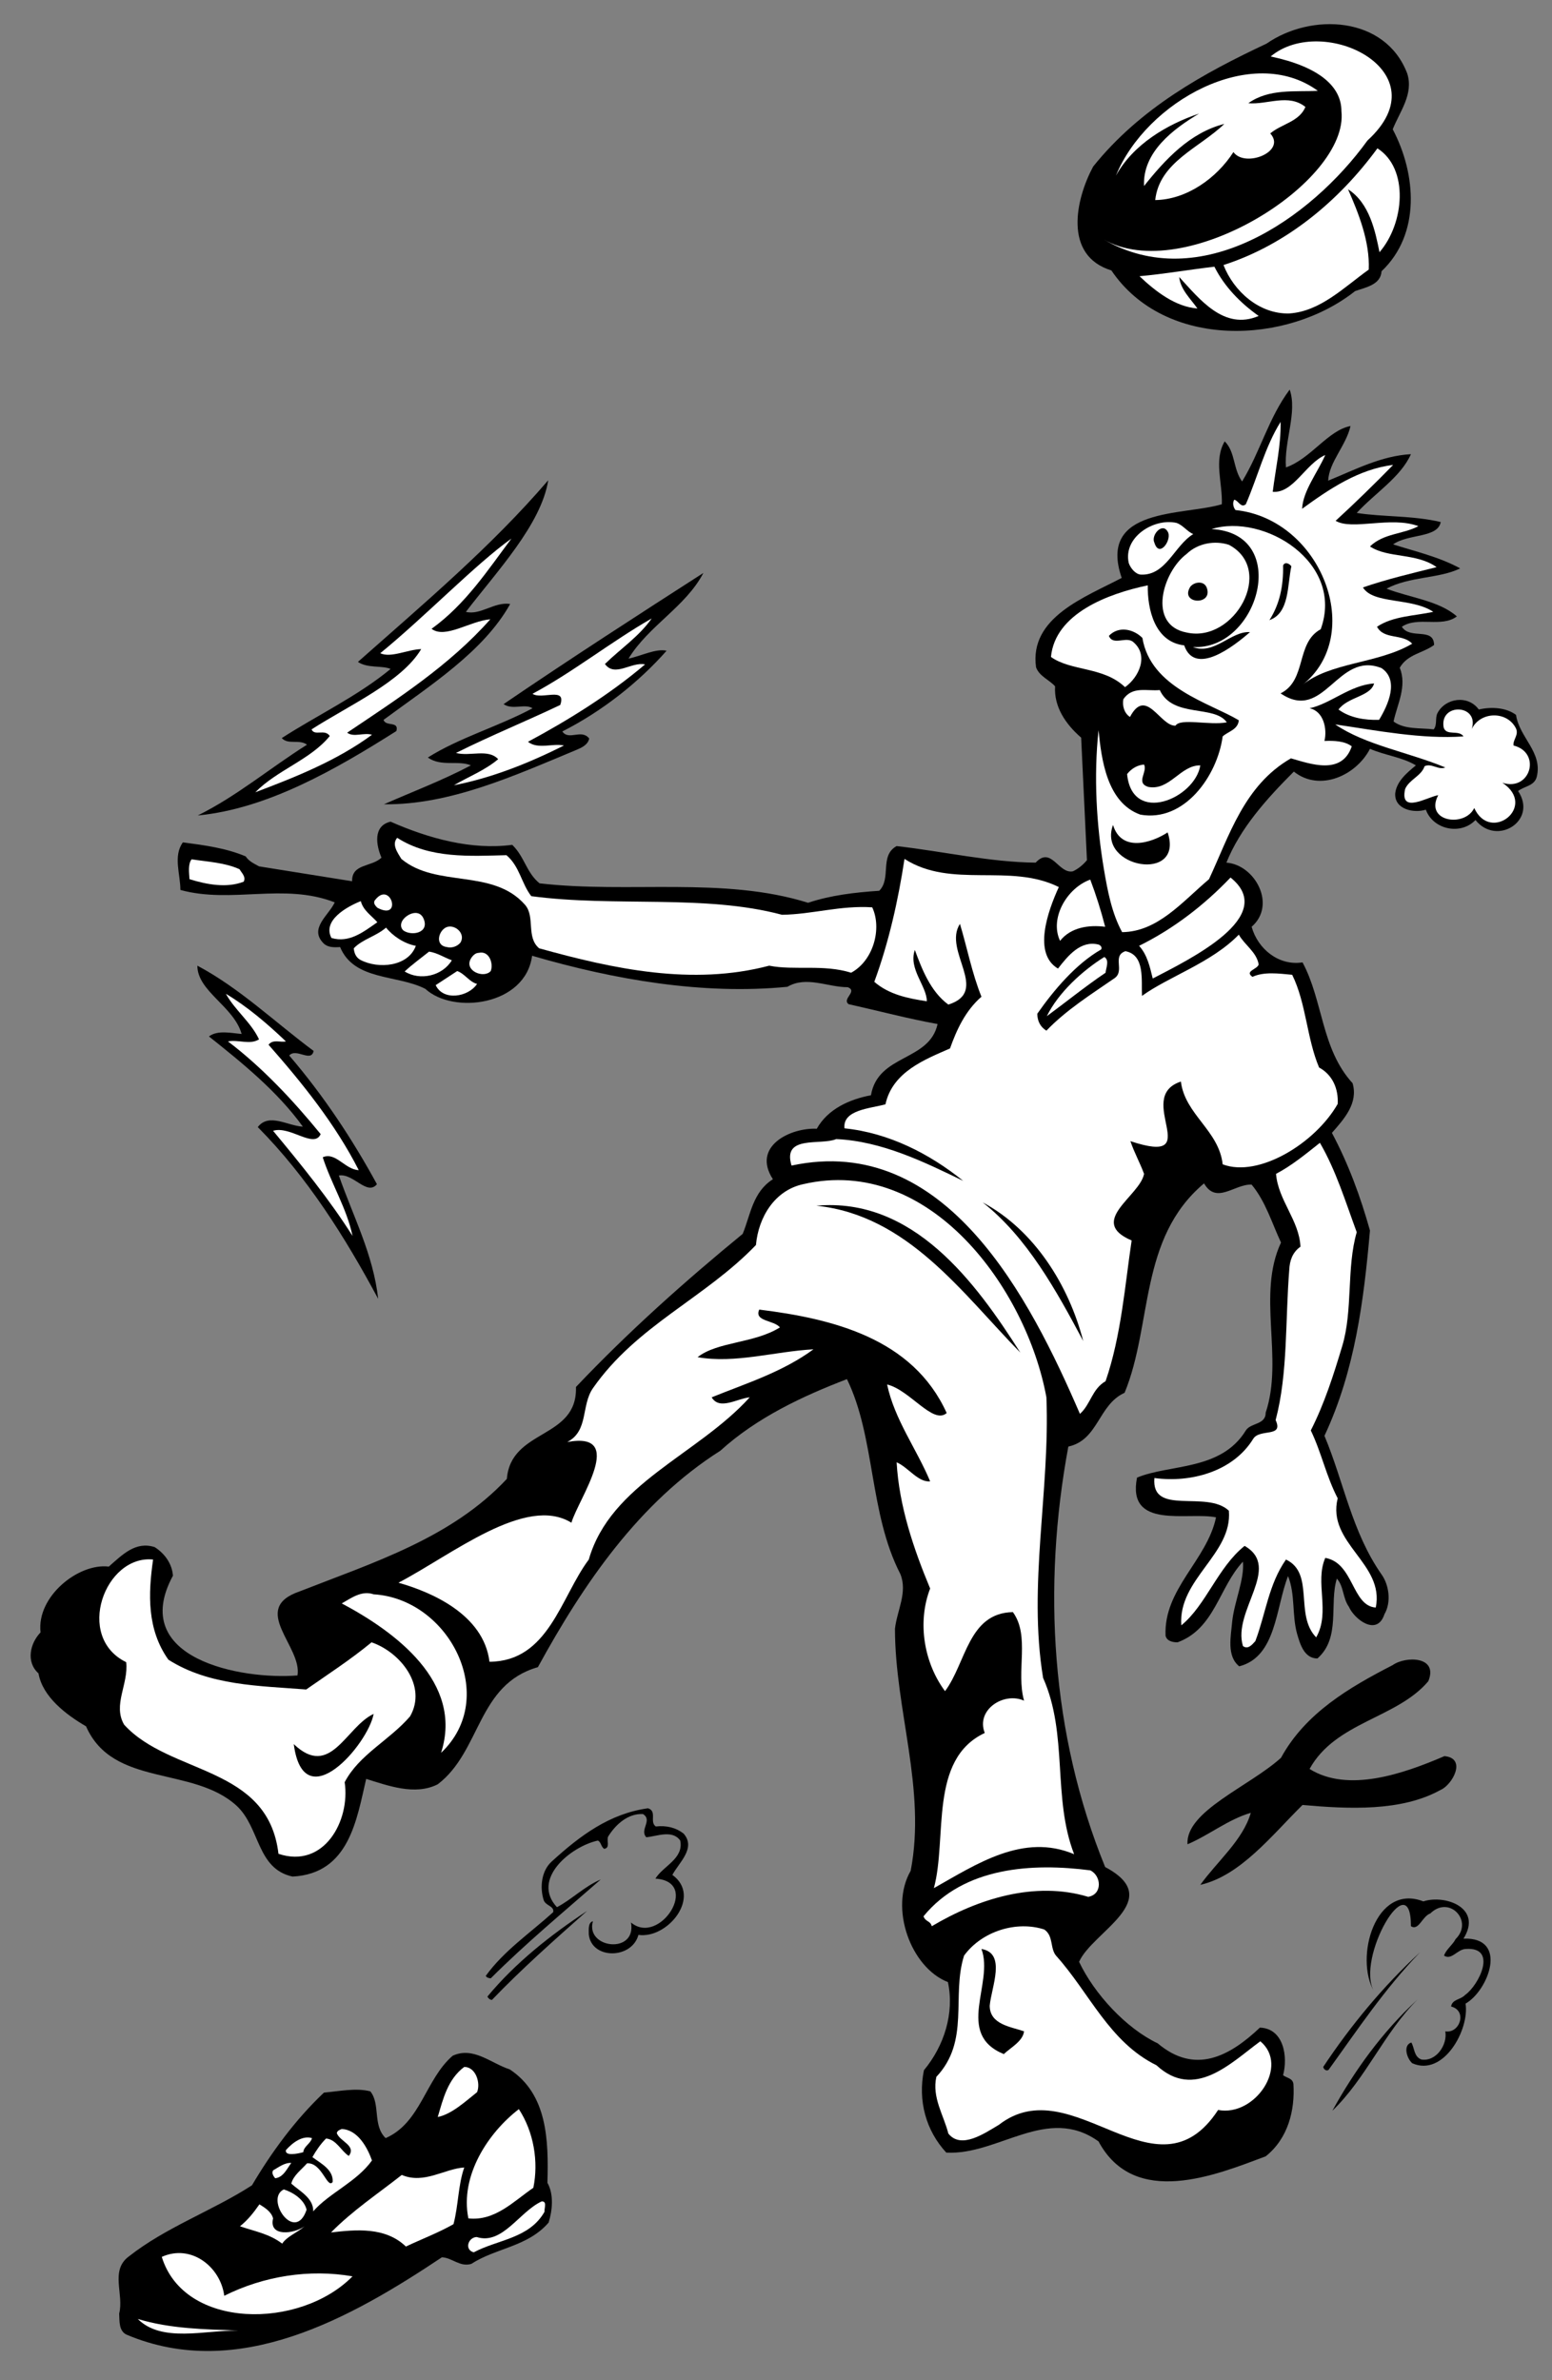 <?xml version="1.0" encoding="UTF-8" standalone="no"?>
<svg
   xmlns:dc="http://purl.org/dc/elements/1.1/"
   xmlns:cc="http://creativecommons.org/ns#"
   xmlns:rdf="http://www.w3.org/1999/02/22-rdf-syntax-ns#"
   xmlns:svg="http://www.w3.org/2000/svg"
   xmlns="http://www.w3.org/2000/svg"
   viewBox="0 0 500 766.667"
   height="766.667"
   width="500"
   xml:space="preserve"
   id="svg2"
   version="1.1"><rect x="0" y="0" width="500" height="766.667" fill="#808080" stroke="none"/><defs
     id="defs6" /><g
     transform="matrix(1.333,0,0,-1.333,0,766.667)"
     id="g10"><g
       transform="scale(0.1)"
       id="g12"><path
         id="path14"
         style="fill:#000000;fill-opacity:1;fill-rule:nonzero;stroke:none"
         d="m 3401,5574 c 16,-50 -18,-92 -35,-135 57,-108 68,-253 -27,-343 -2,-33 -39,-39 -64,-48 -164,-130 -459,-142 -589,50 -117,36 -86,173 -44,251 114,142 268,226 419,297 108,75 287,67 340,-72" /><path
         id="path16"
         style="fill:#ffffff;fill-opacity:1;fill-rule:nonzero;stroke:none"
         d="m 3305,5412 c -138,-191 -405,-374 -638,-239 194,-112 594,138 575,310 0,59 -53,107 -171,132 127,106 416,-37 234,-203" /><path
         id="path18"
         style="fill:#ffffff;fill-opacity:1;fill-rule:nonzero;stroke:none"
         d="m 3185,5532 c -54,-3 -118,6 -168,-30 46,-4 97,24 138,-9 -15,-36 -58,-41 -85,-64 40,-44 -61,-84 -89,-45 -41,-64 -114,-115 -189,-116 10,92 107,126 167,184 -83,-21 -143,-86 -194,-150 -4,82 71,138 133,175 -77,-26 -159,-74 -201,-150 73,179 329,321 488,205" /><path
         id="path20"
         style="fill:#ffffff;fill-opacity:1;fill-rule:nonzero;stroke:none"
         d="m 3334,5142 c -10,50 -24,119 -76,152 25,-57 53,-126 50,-194 -60,-43 -117,-101 -192,-106 -72,-2 -134,53 -159,117 152,49 279,155 372,282 77,-49 65,-182 5,-251" /><path
         id="path22"
         style="fill:#ffffff;fill-opacity:1;fill-rule:nonzero;stroke:none"
         d="m 3042,4988 c -84,-36 -143,41 -192,94 3,-30 27,-52 44,-76 -53,4 -101,41 -140,78 57,5 121,16 181,23 24,-48 63,-88 107,-119" /><path
         id="path24"
         style="fill:#000000;fill-opacity:1;fill-rule:nonzero;stroke:none"
         d="m 3108,4622 c 60,21 102,90 156,100 -11,-48 -52,-87 -54,-132 64,26 128,60 200,64 -25,-56 -87,-94 -131,-142 63,-10 136,-6 203,-22 -7,-39 -79,-28 -115,-54 53,-17 111,-30 162,-58 -51,-25 -122,-19 -178,-49 57,-22 127,-29 170,-67 -37,-28 -94,1 -133,-25 20,-32 77,0 78,-44 -27,-20 -64,-22 -83,-55 18,-45 -6,-88 -15,-130 27,-20 66,-15 97,-19 9,11 3,27 9,39 19,37 74,45 100,9 30,7 66,5 90,-13 8,-55 65,-90 50,-150 -6,-22 -30,-22 -45,-34 48,-72 -52,-134 -103,-70 -35,-37 -102,-24 -120,25 -28,-9 -76,0 -74,39 3,29 28,50 50,68 -33,20 -74,24 -111,40 -33,-64 -121,-105 -184,-55 -68,-68 -130,-138 -163,-220 69,-5 122,-102 61,-155 15,-54 66,-95 123,-86 50,-93 45,-209 121,-292 14,-48 -20,-86 -50,-120 40,-75 69,-154 92,-236 -15,-169 -36,-338 -110,-496 47,-112 66,-232 138,-335 18,-25 24,-67 7,-96 -18,-55 -73,-12 -86,18 -15,21 -12,49 -29,68 -19,-61 10,-143 -47,-193 -32,0 -42,35 -49,59 -13,46 -4,95 -22,140 -30,-76 -28,-195 -118,-218 -31,25 -20,73 -17,108 5,48 30,102 26,145 -58,-62 -68,-162 -158,-195 -12,0 -26,3 -29,16 -5,113 100,182 122,286 -68,14 -216,-31 -191,96 79,33 203,16 263,114 12,19 48,13 48,43 44,132 -22,285 37,411 -22,47 -37,99 -71,140 -41,2 -85,-49 -115,3 -158,-133 -124,-341 -192,-506 -64,-29 -63,-114 -136,-130 -63,-339 -42,-695 89,-1016 149,-79 -31,-156 -63,-229 37,-78 114,-161 190,-197 90,-76 173,-32 247,38 58,-2 68,-71 56,-115 9,-7 23,-7 25,-21 4,-64 -13,-132 -67,-175 -120,-45 -317,-126 -404,36 -124,89 -242,-34 -368,-27 -49,53 -69,125 -54,199 49,59 74,138 58,213 -90,35 -142,179 -90,269 38,197 -38,389 -38,585 5,44 31,88 13,132 -76,148 -60,329 -129,471 -107,-41 -218,-93 -306,-173 -197,-125 -331,-322 -441,-523 -147,-42 -137,-203 -242,-283 -55,-28 -121,-3 -173,13 -23,-98 -41,-229 -178,-236 -87,19 -78,118 -135,171 -106,97 -299,44 -364,192 -48,28 -105,71 -115,128 -31,28 -20,73 5,99 -10,87 92,168 165,159 33,29 65,62 111,47 25,-16 42,-41 44,-69 -109,-201 166,-252 301,-241 12,70 -117,161 5,203 176,69 368,129 501,272 10,122 171,95 167,222 128,135 264,256 403,370 19,46 24,101 73,132 -52,80 43,125 106,122 27,48 79,71 131,81 17,100 141,81 161,172 -72,13 -143,32 -215,48 -17,13 23,31 -2,41 -49,0 -100,28 -146,1 -204,-20 -418,17 -617,75 -16,-121 -191,-142 -258,-80 -68,35 -172,19 -206,101 -15,-1 -30,-1 -40,9 -36,36 13,68 27,99 -123,48 -249,-4 -373,30 0,38 -18,82 6,115 53,-7 105,-14 152,-34 8,-13 24,-19 32,-24 l 225,-36 c -1,43 47,34 71,57 -13,30 -21,77 22,87 93,-41 196,-69 294,-56 30,-29 34,-67 66,-93 216,-25 444,17 649,-47 54,18 112,25 172,29 30,30 0,85 42,108 114,-13 226,-39 336,-40 38,41 55,-28 90,-21 13,6 25,16 34,27 l -14,296 c -38,33 -66,75 -63,124 -14,16 -38,24 -46,46 -17,121 120,170 207,216 -59,172 149,150 242,178 2,51 -20,107 7,152 26,-26 20,-67 42,-97 44,72 64,154 115,222 19,-55 -14,-125 -9,-188" /><path
         id="path26"
         style="fill:#ffffff;fill-opacity:1;fill-rule:nonzero;stroke:none"
         d="m 3095,4732 c 1,-58 -12,-112 -19,-169 50,-4 79,68 127,89 -19,-43 -54,-87 -56,-130 66,48 137,96 220,106 -44,-45 -92,-92 -139,-135 40,-24 134,12 200,-13 -38,-20 -84,-17 -117,-49 44,-29 112,-15 161,-50 -60,-15 -120,-29 -178,-49 25,-41 118,-24 170,-59 -46,-10 -97,-10 -136,-36 17,-32 62,-16 85,-41 -83,-49 -199,-44 -267,-101 156,121 48,402 -160,424 -5,6 -8,17 -3,25 10,-2 16,-21 28,-11 29,67 46,138 84,199" /><path
         id="path28"
         style="fill:#000000;fill-opacity:1;fill-rule:nonzero;stroke:none"
         d="m 1126,4273 c 35,-9 69,25 107,19 -64,-115 -195,-198 -306,-280 5,-17 38,-2 31,-27 -147,-93 -312,-188 -480,-204 95,47 175,115 264,171 -19,14 -46,-1 -61,16 87,56 183,101 263,167 -21,9 -55,1 -79,17 158,140 322,278 460,439 -17,-107 -124,-220 -199,-318" /><path
         id="path30"
         style="fill:#ffffff;fill-opacity:1;fill-rule:nonzero;stroke:none"
         d="m 3192,4231 c -61,-33 -33,-123 -97,-155 106,-72 137,104 244,61 43,-29 16,-89 -6,-125 -35,-1 -71,5 -98,25 23,31 77,31 86,63 -58,-4 -105,-49 -156,-60 34,-7 43,-50 36,-79 23,1 49,0 66,-13 -24,-71 -101,-42 -147,-29 -113,-65 -149,-187 -198,-292 -65,-55 -124,-127 -210,-128 -25,46 -35,99 -44,152 -18,107 -25,224 -13,336 7,-70 20,-175 101,-204 106,-19 186,93 199,189 13,12 37,16 39,39 -70,42 -213,78 -233,199 -21,21 -57,30 -81,5 10,-25 42,0 59,-15 38,-32 14,-85 -20,-109 -52,50 -130,38 -179,73 10,105 138,153 234,173 -1,-58 17,-137 88,-145 26,-75 119,-3 159,32 -46,3 -86,-56 -138,-36 159,-9 239,275 45,285 127,39 322,-81 264,-242" /><path
         id="path32"
         style="fill:#ffffff;fill-opacity:1;fill-rule:nonzero;stroke:none"
         d="m 2884,4461 c -46,-28 -66,-101 -127,-98 -13,1 -25,16 -29,28 -14,62 60,109 115,97 16,-5 27,-22 41,-27" /><path
         id="path34"
         style="fill:#000000;fill-opacity:1;fill-rule:nonzero;stroke:none"
         d="m 2822,4467 c 12,-18 -20,-66 -32,-27 -9,18 19,50 32,27" /><path
         id="path36"
         style="fill:#ffffff;fill-opacity:1;fill-rule:nonzero;stroke:none"
         d="m 1236,4450 c -57,-76 -111,-159 -193,-218 33,-25 93,19 142,23 -99,-112 -227,-194 -346,-274 16,-12 40,1 60,-5 -84,-62 -184,-102 -282,-139 53,54 134,79 180,136 -12,18 -37,-1 -44,16 92,59 218,115 265,194 -33,-1 -73,-22 -99,-10 109,89 229,214 317,277" /><path
         id="path38"
         style="fill:#ffffff;fill-opacity:1;fill-rule:nonzero;stroke:none"
         d="m 2868,4223 c -96,18 -58,147 0,190 27,26 68,33 102,22 113,-60 13,-238 -102,-212" /><path
         id="path40"
         style="fill:#000000;fill-opacity:1;fill-rule:nonzero;stroke:none"
         d="m 3121,4383 c -10,-45 -4,-113 -53,-130 25,39 34,83 33,132 5,11 17,3 20,-2" /><path
         id="path42"
         style="fill:#000000;fill-opacity:1;fill-rule:nonzero;stroke:none"
         d="m 1700,4367 c -43,-82 -132,-127 -181,-207 30,6 66,25 92,19 -68,-77 -157,-147 -252,-195 16,-23 46,7 65,-17 -3,-16 -20,-23 -32,-28 -149,-62 -305,-133 -464,-131 68,30 142,58 210,94 -30,13 -72,-4 -104,19 76,48 171,75 253,119 -18,12 -48,-5 -70,10 160,109 332,220 483,317" /><path
         id="path44"
         style="fill:#000000;fill-opacity:1;fill-rule:nonzero;stroke:none"
         d="m 2917,4330 c 14,-43 -67,-38 -40,4 10,12 34,15 40,-4" /><path
         id="path46"
         style="fill:#ffffff;fill-opacity:1;fill-rule:nonzero;stroke:none"
         d="m 1575,4257 c -30,-43 -75,-73 -113,-110 24,-33 64,6 97,-1 -86,-73 -186,-135 -283,-187 24,-19 60,-3 87,-9 -84,-42 -173,-78 -266,-96 36,21 75,36 107,63 -24,26 -68,6 -102,15 84,42 168,76 252,116 16,45 -45,12 -67,27 99,53 190,126 288,182" /><path
         id="path48"
         style="fill:#ffffff;fill-opacity:1;fill-rule:nonzero;stroke:none"
         d="m 2965,4006 c -42,-8 -112,11 -124,-8 -37,-2 -71,95 -110,21 -14,9 -19,27 -16,43 22,32 57,19 88,22 31,-68 132,-35 162,-78" /><path
         id="path50"
         style="fill:#ffffff;fill-opacity:1;fill-rule:nonzero;stroke:none"
         d="m 3557,3990 c 21,43 86,44 107,1 7,-16 -8,-27 -6,-41 68,-17 41,-112 -27,-90 86,-57 -29,-147 -68,-61 -23,-48 -121,-33 -87,31 -26,-4 -94,-47 -80,15 10,23 39,31 47,55 17,8 33,-10 50,-3 -89,37 -193,54 -266,104 102,-15 209,-36 310,-29 -11,17 -42,0 -48,22 -10,60 87,56 68,-4" /><path
         id="path52"
         style="fill:#ffffff;fill-opacity:1;fill-rule:nonzero;stroke:none"
         d="m 2775,3850 c 52,-10 78,53 126,52 -13,-80 -165,-145 -177,-21 11,14 26,22 41,23 9,-18 -21,-44 10,-54" /><path
         id="path54"
         style="fill:#000000;fill-opacity:1;fill-rule:nonzero;stroke:none"
         d="m 2822,3740 c 41,-123 -171,-86 -132,18 20,-66 92,-44 132,-18" /><path
         id="path56"
         style="fill:#ffffff;fill-opacity:1;fill-rule:nonzero;stroke:none"
         d="m 1224,3685 c 32,-27 36,-68 60,-99 202,-27 419,5 606,-45 73,1 141,23 218,18 24,-51 3,-129 -51,-158 -67,21 -137,5 -198,17 -186,-49 -376,-8 -556,42 -32,27 -9,76 -34,105 -78,89 -214,40 -299,111 -9,15 -24,35 -10,51 79,-51 177,-44 264,-42" /><path
         id="path58"
         style="fill:#ffffff;fill-opacity:1;fill-rule:nonzero;stroke:none"
         d="m 2559,3608 c -27,-59 -63,-161 -2,-197 24,31 55,69 98,58 4,-1 10,-7 6,-12 -61,-35 -114,-98 -154,-155 0,-17 7,-32 22,-41 48,50 107,87 165,127 25,18 -7,54 26,65 48,-9 38,-71 40,-108 65,47 168,80 234,148 14,-25 43,-42 48,-72 -3,-12 -35,-16 -15,-30 28,13 64,8 96,5 34,-69 35,-153 65,-224 33,-18 47,-52 45,-88 -54,-95 -191,-179 -278,-146 -9,82 -91,120 -101,200 -116,-38 65,-206 -122,-144 9,-27 23,-52 33,-79 -10,-54 -138,-115 -30,-161 -16,-106 -25,-230 -63,-340 -33,-19 -36,-56 -62,-79 -120,278 -324,680 -697,600 -23,75 71,48 108,64 110,-5 212,-55 307,-101 -82,66 -180,116 -287,127 -5,45 63,48 99,58 17,79 97,109 156,135 16,45 37,91 76,125 -23,57 -35,120 -52,176 -42,-65 74,-163 -28,-195 -44,32 -65,89 -81,132 -16,-46 29,-87 29,-124 -46,7 -91,16 -127,47 35,95 58,198 73,297 114,-73 254,-9 373,-68" /><path
         id="path60"
         style="fill:#ffffff;fill-opacity:1;fill-rule:nonzero;stroke:none"
         d="m 579,3651 c 5,-9 16,-18 10,-30 -41,-16 -89,-7 -131,6 -1,16 -4,36 5,48 40,-6 81,-8 116,-24" /><path
         id="path62"
         style="fill:#ffffff;fill-opacity:1;fill-rule:nonzero;stroke:none"
         d="m 2786,3387 c -7,28 -13,57 -33,79 83,41 157,98 221,165 117,-94 -100,-198 -188,-244" /><path
         id="path64"
         style="fill:#ffffff;fill-opacity:1;fill-rule:nonzero;stroke:none"
         d="m 2635,3626 c 14,-37 26,-75 36,-114 -39,5 -83,-1 -109,-34 -26,55 17,128 73,148" /><path
         id="path66"
         style="fill:#ffffff;fill-opacity:1;fill-rule:nonzero;stroke:none"
         d="m 912,3558 c -4,4 -11,11 -6,18 38,50 68,-51 6,-18" /><path
         id="path68"
         style="fill:#ffffff;fill-opacity:1;fill-rule:nonzero;stroke:none"
         d="m 912,3523 c -33,-23 -68,-51 -111,-38 -22,42 36,75 71,89 6,-23 26,-35 40,-51" /><path
         id="path70"
         style="fill:#ffffff;fill-opacity:1;fill-rule:nonzero;stroke:none"
         d="m 1024,3531 c 14,-34 -29,-42 -49,-28 -8,7 -7,18 -1,26 11,15 40,27 50,2" /><path
         id="path72"
         style="fill:#ffffff;fill-opacity:1;fill-rule:nonzero;stroke:none"
         d="m 1113,3474 c -8,-10 -22,-14 -33,-11 -30,4 -20,40 -1,48 20,8 47,-15 34,-37" /><path
         id="path74"
         style="fill:#ffffff;fill-opacity:1;fill-rule:nonzero;stroke:none"
         d="m 1005,3466 c -18,-50 -90,-57 -134,-34 -11,6 -15,17 -16,28 21,22 54,29 78,50 16,-20 44,-39 72,-44" /><path
         id="path76"
         style="fill:#ffffff;fill-opacity:1;fill-rule:nonzero;stroke:none"
         d="m 1092,3431 c -23,-38 -77,-50 -114,-27 17,16 39,32 59,48 20,-3 36,-14 55,-21" /><path
         id="path78"
         style="fill:#ffffff;fill-opacity:1;fill-rule:nonzero;stroke:none"
         d="m 1186,3405 c -17,-19 -65,1 -48,30 4,7 11,14 19,14 26,6 36,-27 29,-44" /><path
         id="path80"
         style="fill:#ffffff;fill-opacity:1;fill-rule:nonzero;stroke:none"
         d="m 2672,3401 c -49,-33 -101,-75 -142,-105 28,57 86,110 139,143 13,-8 4,-26 3,-38" /><path
         id="path82"
         style="fill:#000000;fill-opacity:1;fill-rule:nonzero;stroke:none"
         d="m 758,3212 c -6,-29 -42,8 -59,-11 84,-98 153,-203 212,-311 -24,-29 -57,27 -92,21 34,-98 83,-190 95,-298 -80,149 -171,294 -291,415 27,35 72,3 109,1 -62,86 -149,156 -227,218 21,16 54,8 79,6 -19,67 -107,103 -107,165 102,-54 188,-137 281,-206" /><path
         id="path84"
         style="fill:#ffffff;fill-opacity:1;fill-rule:nonzero;stroke:none"
         d="m 1153,3374 c -21,-32 -82,-42 -100,-3 l 52,34 c 18,-6 30,-27 48,-31" /><path
         id="path86"
         style="fill:#ffffff;fill-opacity:1;fill-rule:nonzero;stroke:none"
         d="m 691,3235 c -14,-3 -31,6 -42,-8 81,-92 161,-191 218,-303 -33,1 -56,45 -87,31 21,-65 58,-123 72,-190 -55,87 -123,171 -192,254 41,13 99,-44 115,-8 -67,82 -141,161 -224,224 25,5 53,-9 75,5 -19,41 -58,70 -80,110 52,-31 101,-73 145,-115" /><path
         id="path88"
         style="fill:#ffffff;fill-opacity:1;fill-rule:nonzero;stroke:none"
         d="m 3279,2774 c -25,-86 -9,-189 -35,-275 -21,-70 -43,-139 -76,-204 26,-54 37,-110 65,-164 -27,-109 114,-157 92,-264 -58,4 -53,108 -122,120 -26,-59 13,-131 -22,-192 -53,54 -3,155 -73,188 -42,-60 -49,-131 -74,-197 -8,-9 -18,-21 -30,-12 -26,85 95,190 4,242 -65,-52 -93,-143 -153,-192 -8,112 124,172 115,277 -54,51 -188,-14 -180,79 87,-12 190,15 239,95 16,25 74,2 54,45 30,113 23,240 33,364 1,20 7,41 27,55 -3,64 -54,112 -59,176 38,20 72,48 106,75 39,-67 62,-143 89,-216" /><path
         id="path90"
         style="fill:#ffffff;fill-opacity:1;fill-rule:nonzero;stroke:none"
         d="m 2529,2375 c 9,-226 -45,-454 -8,-678 61,-137 22,-289 75,-426 -123,52 -236,-24 -339,-82 33,121 -13,311 123,375 -22,56 46,100 95,78 -20,71 15,156 -27,214 -108,-2 -113,-123 -164,-191 -50,67 -68,165 -36,248 -40,96 -75,199 -81,305 28,-12 52,-49 81,-46 -33,79 -86,149 -104,234 55,-13 111,-98 144,-69 -82,181 -276,228 -453,250 -13,-29 35,-25 50,-43 -62,-39 -151,-34 -199,-72 91,-16 187,14 280,19 -75,-55 -162,-82 -246,-116 19,-32 61,-3 92,0 -127,-140 -336,-208 -389,-392 -68,-91 -97,-246 -240,-247 -14,115 -142,169 -220,191 130,68 308,213 418,145 17,58 135,222 -10,195 52,27 33,88 62,130 106,152 270,217 394,346 6,67 45,132 114,147 306,71 540,-253 588,-515" /><path
         id="path92"
         style="fill:#000000;fill-opacity:1;fill-rule:nonzero;stroke:none"
         d="m 2618,2511 c -65,122 -136,251 -243,335 125,-67 208,-200 243,-335" /><path
         id="path94"
         style="fill:#000000;fill-opacity:1;fill-rule:nonzero;stroke:none"
         d="m 2466,2483 c -141,144 -272,332 -493,355 234,21 385,-185 493,-355" /><path
         id="path96"
         style="fill:#ffffff;fill-opacity:1;fill-rule:nonzero;stroke:none"
         d="m 370,1983 c -12,-83 -15,-169 37,-242 99,-63 220,-63 333,-72 53,37 107,72 158,114 70,-24 135,-106 93,-179 -50,-58 -123,-92 -158,-159 14,-93 -50,-210 -160,-173 -25,214 -262,190 -373,312 -28,48 11,98 5,151 -125,61 -51,260 65,248" /><path
         id="path98"
         style="fill:#ffffff;fill-opacity:1;fill-rule:nonzero;stroke:none"
         d="m 903,1899 c 183,-11 305,-249 163,-383 55,171 -112,293 -240,361 23,13 48,32 77,22" /><path
         id="path100"
         style="fill:#000000;fill-opacity:1;fill-rule:nonzero;stroke:none"
         d="m 3452,1689 c -76,-90 -224,-98 -287,-212 93,-58 226,-12 326,31 55,-5 19,-70 -10,-82 -94,-52 -221,-46 -333,-36 -74,-73 -150,-171 -247,-193 41,57 103,108 122,174 -55,-16 -101,-54 -153,-76 -5,80 150,140 226,209 59,108 165,170 270,224 31,22 111,22 86,-39" /><path
         id="path102"
         style="fill:#000000;fill-opacity:1;fill-rule:nonzero;stroke:none"
         d="m 710,1537 c 89,-85 126,42 193,73 -13,-73 -169,-255 -193,-73" /><path
         id="path104"
         style="fill:#000000;fill-opacity:1;fill-rule:nonzero;stroke:none"
         d="m 1585,1338 c 26,3 49,-3 67,-17 31,-35 -11,-70 -27,-100 72,-52 -11,-155 -82,-145 -16,-59 -113,-60 -120,1 0,12 -2,29 10,32 -19,-66 106,-81 92,-3 69,-58 170,99 59,106 19,31 69,48 60,92 -19,27 -57,10 -82,8 -17,18 16,41 -8,56 -36,2 -66,-25 -84,-54 -5,-9 6,-28 -10,-30 -8,6 -7,16 -15,20 -65,-14 -162,-93 -99,-161 35,18 66,50 106,67 -88,-77 -182,-155 -266,-239 -5,1 -9,1 -12,6 44,61 108,104 163,154 3,15 -18,15 -23,29 -10,32 -5,71 19,93 69,63 140,116 233,129 23,-7 3,-33 19,-44" /><path
         id="path106"
         style="fill:#ffffff;fill-opacity:1;fill-rule:nonzero;stroke:none"
         d="m 2635,1232 c 27,-13 30,-58 -5,-64 -129,39 -267,-5 -378,-71 -4,14 -15,10 -20,24 98,120 264,129 403,111" /><path
         id="path108"
         style="fill:#000000;fill-opacity:1;fill-rule:nonzero;stroke:none"
         d="m 3440,1157 c 52,17 144,-15 97,-90 110,4 60,-126 5,-157 10,-62 -53,-178 -129,-144 -14,13 -22,44 -2,50 8,-14 6,-34 24,-41 36,-6 64,36 58,68 35,-6 54,50 14,60 3,18 23,16 34,28 33,23 80,117 1,111 -20,-1 -34,-28 -52,-16 5,15 21,26 28,40 44,43 -15,107 -61,62 -20,-7 -28,-43 -47,-31 0,154 -135,-79 -89,-158 -48,82 3,263 119,218" /><path
         id="path110"
         style="fill:#000000;fill-opacity:1;fill-rule:nonzero;stroke:none"
         d="m 1419,1134 c -79,-70 -158,-140 -230,-215 -5,0 -9,4 -11,8 68,82 153,149 241,207" /><path
         id="path112"
         style="fill:#ffffff;fill-opacity:1;fill-rule:nonzero;stroke:none"
         d="m 2524,1089 c 23,-16 13,-46 29,-64 80,-89 128,-208 242,-264 92,-85 179,5 251,58 71,-59 -13,-183 -102,-166 -150,-229 -351,103 -530,-36 -34,-20 -91,-60 -122,-21 -11,44 -40,87 -29,137 82,87 36,195 67,293 43,59 127,85 194,63" /><path
         id="path114"
         style="fill:#000000;fill-opacity:1;fill-rule:nonzero;stroke:none"
         d="m 2392,905 c 0,-46 52,-51 83,-62 -3,-24 -32,-39 -49,-55 -119,49 -23,171 -54,254 61,-10 24,-92 20,-137" /><path
         id="path116"
         style="fill:#000000;fill-opacity:1;fill-rule:nonzero;stroke:none"
         d="m 3432,1034 c -86,-89 -151,-187 -221,-284 -5,-4 -12,1 -13,7 67,101 146,196 234,277" /><path
         id="path118"
         style="fill:#000000;fill-opacity:1;fill-rule:nonzero;stroke:none"
         d="m 3220,651 c 53,96 120,190 206,269 -82,-82 -124,-190 -206,-269" /><path
         id="path120"
         style="fill:#000000;fill-opacity:1;fill-rule:nonzero;stroke:none"
         d="m 1232,751 c 91,-60 94,-171 91,-274 16,-28 12,-67 3,-96 -51,-59 -127,-61 -187,-100 -28,-8 -46,15 -71,16 C 849,151 576,-4 306,110 c -19,9 -17,32 -18,51 12,46 -22,103 22,137 91,72 203,111 299,173 46,78 104,158 174,224 36,3 77,12 112,3 25,-31 5,-82 37,-113 85,37 96,142 162,199 50,23 92,-18 138,-33" /><path
         id="path122"
         style="fill:#ffffff;fill-opacity:1;fill-rule:nonzero;stroke:none"
         d="m 1153,696 c -29,-23 -61,-53 -95,-60 13,44 24,91 64,121 28,0 40,-39 31,-61" /><path
         id="path124"
         style="fill:#ffffff;fill-opacity:1;fill-rule:nonzero;stroke:none"
         d="m 1289,465 c -48,-33 -93,-81 -157,-74 -21,104 49,208 122,264 36,-55 48,-127 35,-190" /><path
         id="path126"
         style="fill:#ffffff;fill-opacity:1;fill-rule:nonzero;stroke:none"
         d="M 899,531 C 862,479 795,452 757,408 c 1,32 -33,49 -53,67 5,20 24,33 38,49 36,3 49,-63 62,-45 2,30 -29,45 -49,60 9,16 20,32 33,45 25,-2 37,-31 55,-42 19,25 -22,35 -29,55 1,6 7,8 12,10 39,-2 62,-45 73,-76" /><path
         id="path128"
         style="fill:#ffffff;fill-opacity:1;fill-rule:nonzero;stroke:none"
         d="m 754,585 c -3,-13 -20,-20 -21,-34 -14,-4 -45,-10 -42,5 16,18 40,36 63,29" /><path
         id="path130"
         style="fill:#ffffff;fill-opacity:1;fill-rule:nonzero;stroke:none"
         d="m 704,525 c -10,-13 -19,-35 -39,-37 -4,5 -9,12 -5,19 14,8 28,19 44,18" /><path
         id="path132"
         style="fill:#ffffff;fill-opacity:1;fill-rule:nonzero;stroke:none"
         d="m 1122,514 c -15,-43 -14,-92 -26,-137 -37,-21 -77,-36 -115,-54 -50,48 -121,41 -181,34 52,53 114,94 171,139 54,-23 103,15 151,18" /><path
         id="path134"
         style="fill:#ffffff;fill-opacity:1;fill-rule:nonzero;stroke:none"
         d="m 741,412 c -28,-83 -102,27 -55,49 22,-7 49,-24 55,-49" /><path
         id="path136"
         style="fill:#ffffff;fill-opacity:1;fill-rule:nonzero;stroke:none"
         d="m 1316,407 c -37,-65 -113,-67 -171,-98 -23,6 -14,36 7,37 62,-20 103,61 157,86 14,1 6,-17 7,-25" /><path
         id="path138"
         style="fill:#ffffff;fill-opacity:1;fill-rule:nonzero;stroke:none"
         d="m 660,391 c -11,-46 52,-37 76,-19 -18,-16 -42,-24 -54,-42 -31,24 -68,30 -102,42 19,15 33,33 47,53 13,-8 29,-18 33,-34" /><path
         id="path140"
         style="fill:#ffffff;fill-opacity:1;fill-rule:nonzero;stroke:none"
         d="m 542,204 c 96,48 206,65 310,47 -127,-129 -407,-129 -461,47 71,32 142,-24 151,-94" /><path
         id="path142"
         style="fill:#ffffff;fill-opacity:1;fill-rule:nonzero;stroke:none"
         d="m 576,120 c -81,1 -185,-30 -243,28 79,-24 162,-25 243,-28" /></g></g></svg>